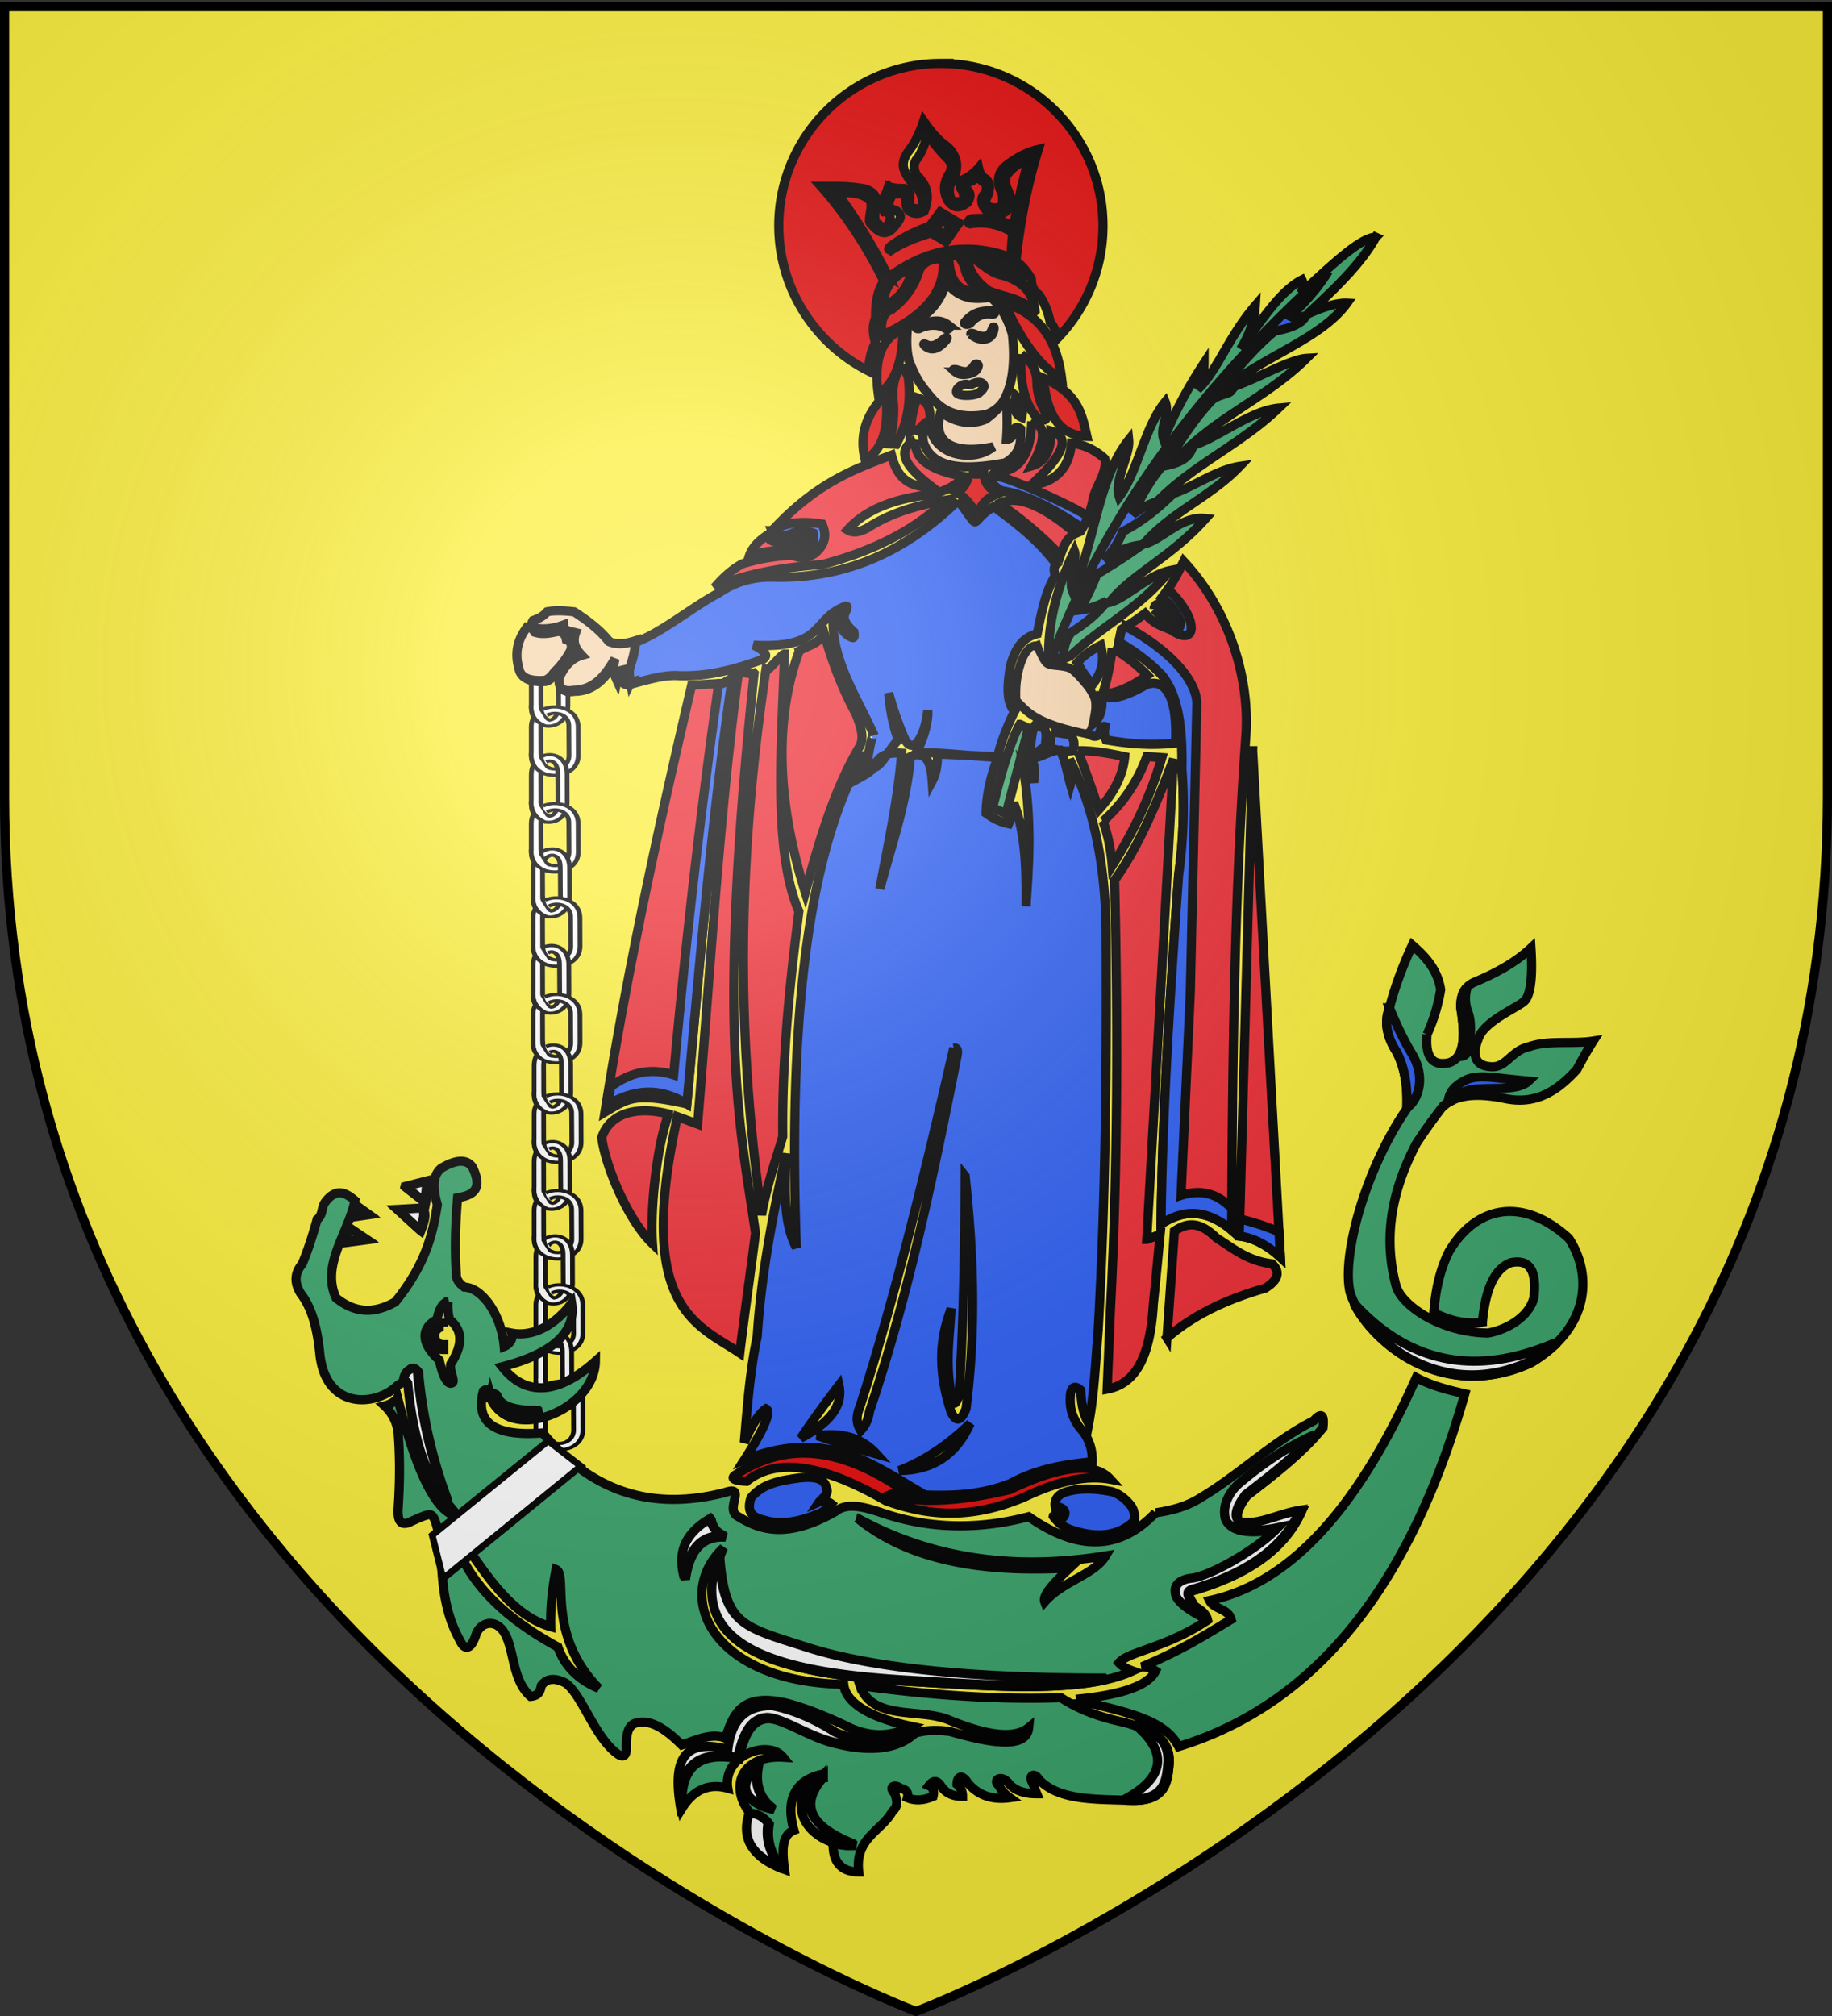 <svg xmlns="http://www.w3.org/2000/svg" xmlns:xlink="http://www.w3.org/1999/xlink" height="660" width="600" version="1.0" id="svg2"><rect width="100%" height="100%" fill="#333333" stroke="none"/><defs id="defs6"><g id="s"><g id="c"><path transform="rotate(18 3.157 -.5)" d="M0 0v1h.5L0 0z" id="t"/><use height="540" width="810" y="0" x="0" id="use2144" transform="scale(-1 1)" xlink:href="#t"/></g><g id="a"><use height="540" width="810" y="0" x="0" id="use2147" transform="rotate(72)" xlink:href="#c"/><use height="540" width="810" y="0" x="0" id="use2149" transform="rotate(144)" xlink:href="#c"/></g><use height="540" width="810" y="0" x="0" id="use2151" transform="scale(-1 1)" xlink:href="#a"/></g><g id="s-1"><g id="c-1"><path transform="rotate(18 3.157 -.5)" d="M0 0v1h.5L0 0z" id="t-8"/><use height="540" width="810" y="0" x="0" id="use2144-5" transform="scale(-1 1)" xlink:href="#t-8"/></g><g id="a-2"><use height="540" width="810" y="0" x="0" id="use2147-0" transform="rotate(72)" xlink:href="#c-1"/><use height="540" width="810" y="0" x="0" id="use2149-1" transform="rotate(144)" xlink:href="#c-1"/></g><use height="540" width="810" y="0" x="0" id="use2151-1" transform="scale(-1 1)" xlink:href="#a-2"/></g><g id="s-4"><g id="c-7"><path id="t-4" d="M0 0v1h.5L0 0z" transform="rotate(18 3.157 -.5)"/><use xlink:href="#t-4" transform="scale(-1 1)" id="use2144-1" x="0" y="0" width="810" height="540"/></g><g id="a-8"><use xlink:href="#c-7" transform="rotate(72)" id="use2147-08" x="0" y="0" width="810" height="540"/><use xlink:href="#c-7" transform="rotate(144)" id="use2149-8" x="0" y="0" width="810" height="540"/></g><use xlink:href="#a-8" transform="scale(-1 1)" id="use2151-17" x="0" y="0" width="810" height="540"/></g><g id="s-5"><g id="c-11"><path transform="rotate(18 3.157 -.5)" d="M0 0v1h.5L0 0z" id="t-6"/><use height="540" width="810" y="0" x="0" id="use2144-19" transform="scale(-1 1)" xlink:href="#t-6"/></g><g id="a-3"><use height="540" width="810" y="0" x="0" id="use2147-4" transform="rotate(72)" xlink:href="#c-11"/><use height="540" width="810" y="0" x="0" id="use2149-7" transform="rotate(144)" xlink:href="#c-11"/></g><use height="540" width="810" y="0" x="0" id="use2151-9" transform="scale(-1 1)" xlink:href="#a-3"/></g><radialGradient xlink:href="#linearGradient2893" id="radialGradient3163" gradientUnits="userSpaceOnUse" gradientTransform="matrix(1.353 0 0 1.349 -77.63 -85.747)" cx="221.445" cy="226.331" fx="221.445" fy="226.331" r="300"/><linearGradient id="linearGradient2893"><stop style="stop-color:white;stop-opacity:.314" offset="0" id="stop2895"/><stop id="stop2897" offset=".19" style="stop-color:white;stop-opacity:.251"/><stop style="stop-color:#6b6b6b;stop-opacity:.125" offset=".6" id="stop2901"/><stop style="stop-color:black;stop-opacity:.125" offset="1" id="stop2899"/></linearGradient><style type="text/css" id="style33">.Rand2,.Rand4,.Rand6{stroke:#202020;stroke-width:30}.Rand4,.Rand6{stroke-width:60}.Rand6{stroke-width:90}.Schwarz{fill:#000}.Blau{fill:#00f}.Gold{fill:#ffef00}.Silber{fill:#fff}</style></defs><g id="layer3" style="display:inline"><path id="path2855" style="fill:#fcef3c;fill-opacity:1;fill-rule:evenodd;stroke:none;stroke-width:1px;stroke-linecap:butt;stroke-linejoin:miter;stroke-opacity:1" d="M300 658.5s298.5-112.32 298.5-397.772V2.176H1.5v258.552C1.5 546.18 300 658.5 300 658.5z"/><g style="display:inline;fill:#fff" id="layer1-4" transform="translate(-401.844 -37.173)"><g style="fill:#fff" id="g1942"><g style="fill:#fff" id="g1908" transform="translate(6.456 3.228)"><g transform="translate(-501.577 -64.41)" id="g2233" style="fill:#fff;display:inline"><g transform="matrix(0 .85 -.519 0 1263.237 -386.672)" id="g4330"><g transform="matrix(.406 0 0 1 568.34 66.033)" id="g2314" style="fill:#fff"><g id="g2316" transform="translate(320.505 65.52)" style="fill:#fff"><path id="path2318" style="fill:#fff;fill-rule:evenodd;stroke:#000;stroke-width:3;stroke-linecap:butt;stroke-linejoin:round;stroke-miterlimit:4;stroke-opacity:1;stroke-dasharray:none;display:inline" d="m354.163 215.778-26.583.058c-25.401-.017-23.702 23.018 1.413 23.082l27.222.004c24.876-.122 23.073-23.161-2.052-23.144zm.528 5.838-28.284.12c-15.895-.014-14.285 11.147 2.07 11.198l28.102-.071c17.15-.342 14.545-11.107-1.888-11.247z"/><path id="path2320" style="fill:#fff;fill-rule:evenodd;stroke:#000;stroke-width:3;stroke-linecap:butt;stroke-linejoin:round;stroke-miterlimit:4;stroke-opacity:1;stroke-dasharray:none;display:inline" d="m401.742 209.256-26.91.058c-25.4-.017-25.332 29.54-.217 29.604l27.548.004c24.877-.122 24.704-29.683-.421-29.666zm.202 5.838-28.284.12c-15.895-.014-15.915 17.67.439 17.72l28.103-.071c17.15-.342 16.175-17.629-.258-17.769z"/><path id="path2322" style="fill:#fff;fill-rule:evenodd;stroke:#000;stroke-width:3;stroke-linecap:butt;stroke-linejoin:round;stroke-miterlimit:4;stroke-opacity:1;stroke-dasharray:none;display:inline" d="m446.469 216.267-26.91.058c-25.4-.017-24.354 22.529.761 22.593l27.548.004c9.153-.045 13.967-2.963 16.176-6.84 3.793-6.658-1.695-15.826-17.575-15.815zm-.125 5.838-27.958.12c-15.895-.014-14.936 10.658 1.417 10.709l27.778-.071c17.15-.342 15.196-10.618-1.237-10.758z"/><path id="path2324" style="fill:#fff;fill-rule:evenodd;stroke:#000;stroke-width:3;stroke-linecap:butt;stroke-linejoin:round;stroke-miterlimit:4;stroke-opacity:1;stroke-dasharray:none;display:inline" d="m493.377 209.256-26.909.058c-25.4-.017-25.332 29.54-.217 29.604l27.547.004c24.877-.122 24.704-29.683-.42-29.666zm.202 5.838-28.284.12c-15.895-.014-15.915 17.67.439 17.72l28.103-.071c17.15-.342 16.175-17.629-.258-17.769z"/><g style="fill:#fff;display:inline" id="g2326" transform="translate(-457.847 -65.498)"><path style="fill:#fff;stroke:#000;stroke-width:3;stroke-linecap:butt;stroke-linejoin:miter;stroke-miterlimit:4;stroke-opacity:1;stroke-dasharray:none" d="M811.957 298.387c9.963.098 13.343-3.45 14.372-6.001" id="path2328"/><path style="fill:#fff;stroke:#000;stroke-width:3;stroke-linecap:butt;stroke-linejoin:miter;stroke-miterlimit:4;stroke-opacity:1;stroke-dasharray:none" d="M811.853 304.421c13.176.463 18.064-5.936 19.649-8.828" id="path2330"/><path style="fill:#fff;stroke:#fbffff;stroke-width:3.15;stroke-linecap:butt;stroke-linejoin:miter;stroke-miterlimit:4;stroke-opacity:1;stroke-dasharray:none" d="M811.926 301.394c12.178.337 15.59-4.987 16.996-7.374" id="path2332"/></g><g style="fill:#fff;display:inline" id="g2334" transform="translate(-412.227 -65.496)"><path style="fill:#fff;stroke:#000;stroke-width:3;stroke-linecap:butt;stroke-linejoin:miter;stroke-miterlimit:4;stroke-opacity:1;stroke-dasharray:none" d="M811.957 298.387c9.963.098 13.343-3.45 14.372-6.001" id="path2336"/><path style="fill:#fff;stroke:#000;stroke-width:3;stroke-linecap:butt;stroke-linejoin:miter;stroke-miterlimit:4;stroke-opacity:1;stroke-dasharray:none" d="M811.853 304.421c13.176.463 18.064-5.936 19.649-8.828" id="path2338"/><path style="fill:#fff;stroke:#fff;stroke-width:3.05;stroke-linecap:butt;stroke-linejoin:miter;stroke-miterlimit:4;stroke-opacity:1;stroke-dasharray:none" d="M811.926 301.394c12.178.337 15.59-4.987 16.996-7.374" id="path2340"/></g><g style="fill:#fff;display:inline" id="g2342" transform="translate(-366.538 -65.496)"><path style="fill:#fff;stroke:#000;stroke-width:3;stroke-linecap:butt;stroke-linejoin:miter;stroke-miterlimit:4;stroke-opacity:1;stroke-dasharray:none" d="M811.468 299.039c9.963.098 13.343-3.45 14.372-6.001" id="path2344"/><path style="fill:#fff;stroke:#000;stroke-width:3;stroke-linecap:butt;stroke-linejoin:miter;stroke-miterlimit:4;stroke-opacity:1;stroke-dasharray:none" d="M811.853 304.421c13.176.463 18.39-6.425 19.975-9.317" id="path2346"/><path style="fill:#fff;stroke:#fff;stroke-width:3.05;stroke-linecap:butt;stroke-linejoin:miter;stroke-miterlimit:4;stroke-opacity:1;stroke-dasharray:none" d="M811.274 301.394c12.177.337 16.243-4.987 17.648-7.374" id="path2348"/></g></g><path d="m354.163 215.778-26.583.058c-25.401-.017-23.702 23.018 1.413 23.082l27.222.004c24.876-.122 23.073-23.161-2.052-23.144zm.528 5.838-28.284.12c-15.895-.014-14.285 11.147 2.07 11.198l28.102-.071c17.15-.342 14.545-11.107-1.888-11.247z" style="fill:#fff;fill-rule:evenodd;stroke:#000;stroke-width:3;stroke-linecap:butt;stroke-linejoin:round;stroke-miterlimit:4;stroke-opacity:1;stroke-dasharray:none;display:inline" id="path2350" transform="translate(501.577 64.41)"/><path d="m401.742 209.256-26.91.058c-25.4-.017-25.332 29.54-.217 29.604l27.548.004c24.877-.122 24.704-29.683-.421-29.666zm.202 5.838-28.284.12c-15.895-.014-15.915 17.67.439 17.72l28.103-.071c17.15-.342 16.175-17.629-.258-17.769z" style="fill:#fff;fill-rule:evenodd;stroke:#000;stroke-width:3;stroke-linecap:butt;stroke-linejoin:round;stroke-miterlimit:4;stroke-opacity:1;stroke-dasharray:none;display:inline" id="path2352" transform="translate(501.577 64.41)"/><path d="m446.469 216.267-26.91.058c-25.4-.017-24.354 22.529.761 22.593l27.548.004c9.153-.045 13.967-2.963 16.176-6.84 3.793-6.658-1.695-15.826-17.575-15.815zm-.125 5.838-27.958.12c-15.895-.014-14.936 10.658 1.417 10.709l27.778-.071c17.15-.342 15.196-10.618-1.237-10.758z" style="fill:#fff;fill-rule:evenodd;stroke:#000;stroke-width:3;stroke-linecap:butt;stroke-linejoin:round;stroke-miterlimit:4;stroke-opacity:1;stroke-dasharray:none;display:inline" id="path2354" transform="translate(501.577 64.41)"/><path d="m493.377 209.256-26.909.058c-25.4-.017-25.332 29.54-.217 29.604l27.547.004c24.877-.122 24.704-29.683-.42-29.666zm.202 5.838-28.284.12c-15.895-.014-15.915 17.67.439 17.72l28.103-.071c17.15-.342 16.175-17.629-.258-17.769z" style="fill:#fff;fill-rule:evenodd;stroke:#000;stroke-width:3;stroke-linecap:butt;stroke-linejoin:round;stroke-miterlimit:4;stroke-opacity:1;stroke-dasharray:none;display:inline" id="path2356" transform="translate(501.577 64.41)"/><g transform="translate(43.73 -1.087)" id="g2358" style="fill:#fff;display:inline"><path id="path2360" d="M811.957 298.387c9.963.098 13.343-3.45 14.372-6.001" style="fill:#fff;stroke:#000;stroke-width:3;stroke-linecap:butt;stroke-linejoin:miter;stroke-miterlimit:4;stroke-opacity:1;stroke-dasharray:none"/><path id="path2362" d="M811.853 304.421c13.176.463 18.064-5.936 19.649-8.828" style="fill:#fff;stroke:#000;stroke-width:3;stroke-linecap:butt;stroke-linejoin:miter;stroke-miterlimit:4;stroke-opacity:1;stroke-dasharray:none"/><path id="path2364" d="M811.926 301.394c12.178.337 15.59-4.987 16.996-7.374" style="fill:#fff;stroke:#fff;stroke-width:3.05;stroke-linecap:butt;stroke-linejoin:miter;stroke-miterlimit:4;stroke-opacity:1;stroke-dasharray:none"/></g><g transform="translate(89.35 -1.085)" id="g2366" style="fill:#fff;display:inline"><path id="path2368" d="M811.957 298.387c9.963.098 13.343-3.45 14.372-6.001" style="fill:#fff;stroke:#000;stroke-width:3;stroke-linecap:butt;stroke-linejoin:miter;stroke-miterlimit:4;stroke-opacity:1;stroke-dasharray:none"/><path id="path2370" d="M811.853 304.421c13.176.463 18.064-5.936 19.649-8.828" style="fill:#fff;stroke:#000;stroke-width:3;stroke-linecap:butt;stroke-linejoin:miter;stroke-miterlimit:4;stroke-opacity:1;stroke-dasharray:none"/><path id="path2372" d="M811.926 301.394c12.178.337 15.59-4.987 16.996-7.374" style="fill:#fff;stroke:#fff;stroke-width:3.05;stroke-linecap:butt;stroke-linejoin:miter;stroke-miterlimit:4;stroke-opacity:1;stroke-dasharray:none"/></g><g transform="translate(135.038 -1.085)" id="g2374" style="fill:#fff;display:inline"><path id="path2376" d="M811.468 299.039c9.963.098 13.343-3.45 14.372-6.001" style="fill:#fff;stroke:#000;stroke-width:3;stroke-linecap:butt;stroke-linejoin:miter;stroke-miterlimit:4;stroke-opacity:1;stroke-dasharray:none"/><path id="path2378" d="M811.853 304.421c13.176.463 18.39-6.425 19.975-9.317" style="fill:#fff;stroke:#000;stroke-width:3;stroke-linecap:butt;stroke-linejoin:miter;stroke-miterlimit:4;stroke-opacity:1;stroke-dasharray:none"/><path id="path2380" d="M811.274 301.394c12.177.337 16.243-4.987 17.648-7.374" style="fill:#fff;stroke:#fff;stroke-width:3.05;stroke-linecap:butt;stroke-linejoin:miter;stroke-miterlimit:4;stroke-opacity:1;stroke-dasharray:none"/></g><path style="fill:none;stroke:#000;stroke-width:3;stroke-linecap:butt;stroke-linejoin:miter;stroke-miterlimit:4;stroke-opacity:1;stroke-dasharray:none" d="M811.957 298.387c9.963.098 13.343-3.45 14.372-6.001" id="path2382"/><path style="fill:#fff;stroke:#000;stroke-width:3;stroke-linecap:butt;stroke-linejoin:miter;stroke-miterlimit:4;stroke-opacity:1;stroke-dasharray:none" d="M811.527 304.421c13.176.463 18.064-5.936 19.649-8.828" id="path2384"/><path style="fill:#fff;stroke:#fff;stroke-width:3.05;stroke-linecap:butt;stroke-linejoin:miter;stroke-miterlimit:4;stroke-opacity:1;stroke-dasharray:none" d="M811.926 301.394c12.178.337 15.59-4.987 16.996-7.374" id="path2386"/></g><g id="g2276" style="fill:#fff" transform="matrix(.406 0 0 1 717.388 64.24)"><g transform="translate(320.505 65.52)" id="g2199" style="fill:#fff"><path d="m354.163 215.778-26.583.058c-25.401-.017-23.702 23.018 1.413 23.082l27.222.004c24.876-.122 23.073-23.161-2.052-23.144zm.528 5.838-28.284.12c-15.895-.014-14.285 11.147 2.07 11.198l28.102-.071c17.15-.342 14.545-11.107-1.888-11.247z" style="fill:#fff;fill-rule:evenodd;stroke:#000;stroke-width:3;stroke-linecap:butt;stroke-linejoin:round;stroke-miterlimit:4;stroke-opacity:1;stroke-dasharray:none;display:inline" id="path2201"/><path d="m401.742 209.256-26.91.058c-25.4-.017-25.332 29.54-.217 29.604l27.548.004c24.877-.122 24.704-29.683-.421-29.666zm.202 5.838-28.284.12c-15.895-.014-15.915 17.67.439 17.72l28.103-.071c17.15-.342 16.175-17.629-.258-17.769z" style="fill:#fff;fill-rule:evenodd;stroke:#000;stroke-width:3;stroke-linecap:butt;stroke-linejoin:round;stroke-miterlimit:4;stroke-opacity:1;stroke-dasharray:none;display:inline" id="path2203"/><path d="m446.469 216.267-26.91.058c-25.4-.017-24.354 22.529.761 22.593l27.548.004c9.153-.045 13.967-2.963 16.176-6.84 3.793-6.658-1.695-15.826-17.575-15.815zm-.125 5.838-27.958.12c-15.895-.014-14.936 10.658 1.417 10.709l27.778-.071c17.15-.342 15.196-10.618-1.237-10.758z" style="fill:#fff;fill-rule:evenodd;stroke:#000;stroke-width:3;stroke-linecap:butt;stroke-linejoin:round;stroke-miterlimit:4;stroke-opacity:1;stroke-dasharray:none;display:inline" id="path2205"/><path d="m493.377 209.256-26.909.058c-25.4-.017-25.332 29.54-.217 29.604l27.547.004c24.877-.122 24.704-29.683-.42-29.666zm.202 5.838-28.284.12c-15.895-.014-15.915 17.67.439 17.72l28.103-.071c17.15-.342 16.175-17.629-.258-17.769z" style="fill:#fff;fill-rule:evenodd;stroke:#000;stroke-width:3;stroke-linecap:butt;stroke-linejoin:round;stroke-miterlimit:4;stroke-opacity:1;stroke-dasharray:none;display:inline" id="path2207"/><g transform="translate(-457.847 -65.498)" id="g2209" style="fill:#fff;display:inline"><path id="path2211" d="M811.957 298.387c9.963.098 13.343-3.45 14.372-6.001" style="fill:#fff;stroke:#000;stroke-width:3;stroke-linecap:butt;stroke-linejoin:miter;stroke-miterlimit:4;stroke-opacity:1;stroke-dasharray:none"/><path id="path2213" d="M811.853 304.421c13.176.463 18.064-5.936 19.649-8.828" style="fill:#fff;stroke:#000;stroke-width:3;stroke-linecap:butt;stroke-linejoin:miter;stroke-miterlimit:4;stroke-opacity:1;stroke-dasharray:none"/><path id="path2215" d="M811.926 301.394c12.178.337 15.59-4.987 16.996-7.374" style="fill:#fff;stroke:#fff;stroke-width:3.05;stroke-linecap:butt;stroke-linejoin:miter;stroke-miterlimit:4;stroke-opacity:1;stroke-dasharray:none"/></g><g transform="translate(-412.227 -65.496)" id="g2217" style="fill:#fff;display:inline"><path id="path2219" d="M811.957 298.387c9.963.098 13.343-3.45 14.372-6.001" style="fill:#fff;stroke:#000;stroke-width:3;stroke-linecap:butt;stroke-linejoin:miter;stroke-miterlimit:4;stroke-opacity:1;stroke-dasharray:none"/><path id="path2221" d="M811.853 304.421c13.176.463 18.064-5.936 19.649-8.828" style="fill:#fff;stroke:#000;stroke-width:3;stroke-linecap:butt;stroke-linejoin:miter;stroke-miterlimit:4;stroke-opacity:1;stroke-dasharray:none"/><path id="path2223" d="M811.926 301.394c12.178.337 15.59-4.987 16.996-7.374" style="fill:#fff;stroke:#fff;stroke-width:3.05;stroke-linecap:butt;stroke-linejoin:miter;stroke-miterlimit:4;stroke-opacity:1;stroke-dasharray:none"/></g><g transform="translate(-366.538 -65.496)" id="g2225" style="fill:#fff;display:inline"><path id="path2227" d="M811.468 299.039c9.963.098 13.343-3.45 14.372-6.001" style="fill:#fff;stroke:#000;stroke-width:3;stroke-linecap:butt;stroke-linejoin:miter;stroke-miterlimit:4;stroke-opacity:1;stroke-dasharray:none"/><path id="path2229" d="M811.853 304.421c13.176.463 18.39-6.425 19.975-9.317" style="fill:#fff;stroke:#000;stroke-width:3;stroke-linecap:butt;stroke-linejoin:miter;stroke-miterlimit:4;stroke-opacity:1;stroke-dasharray:none"/><path id="path2231" d="M811.274 301.394c12.177.337 16.243-4.987 17.648-7.374" style="fill:#fff;stroke:#fff;stroke-width:3.05;stroke-linecap:butt;stroke-linejoin:miter;stroke-miterlimit:4;stroke-opacity:1;stroke-dasharray:none"/></g><g style="fill:#fff;display:inline" id="g2388" transform="translate(-506.271 -64.846)"><path style="fill:#fff;stroke:#000;stroke-width:3;stroke-linecap:butt;stroke-linejoin:miter;stroke-miterlimit:4;stroke-opacity:1;stroke-dasharray:none" d="M811.957 298.387c9.963.098 13.343-3.45 14.372-6.001" id="path2390"/><path style="fill:#fff;stroke:#000;stroke-width:3;stroke-linecap:butt;stroke-linejoin:miter;stroke-miterlimit:4;stroke-opacity:1;stroke-dasharray:none" d="M811.853 304.421c13.176.463 18.064-5.936 19.649-8.828" id="path2392"/><path style="fill:#fff;stroke:#fff;stroke-width:3.05;stroke-linecap:butt;stroke-linejoin:miter;stroke-miterlimit:4;stroke-opacity:1;stroke-dasharray:none" d="M811.926 301.394c12.178.337 15.59-4.987 16.996-7.374" id="path2394"/></g></g><path transform="translate(501.577 64.41)" id="path12870" style="fill:#fff;fill-rule:evenodd;stroke:#000;stroke-width:3;stroke-linecap:butt;stroke-linejoin:round;stroke-miterlimit:4;stroke-opacity:1;stroke-dasharray:none;display:inline" d="m354.163 215.778-26.583.058c-25.401-.017-23.702 23.018 1.413 23.082l27.222.004c24.876-.122 23.073-23.161-2.052-23.144zm.528 5.838-28.284.12c-15.895-.014-14.285 11.147 2.07 11.198l28.102-.071c17.15-.342 14.545-11.107-1.888-11.247z"/><path transform="translate(501.577 64.41)" id="path12846" style="fill:#fff;fill-rule:evenodd;stroke:#000;stroke-width:3;stroke-linecap:butt;stroke-linejoin:round;stroke-miterlimit:4;stroke-opacity:1;stroke-dasharray:none;display:inline" d="m401.742 209.256-26.91.058c-25.4-.017-25.332 29.54-.217 29.604l27.548.004c24.877-.122 24.704-29.683-.421-29.666zm.202 5.838-28.284.12c-15.895-.014-15.915 17.67.439 17.72l28.103-.071c17.15-.342 16.175-17.629-.258-17.769z"/><path transform="translate(501.577 64.41)" id="path11070" style="fill:#fff;fill-rule:evenodd;stroke:#000;stroke-width:3;stroke-linecap:butt;stroke-linejoin:round;stroke-miterlimit:4;stroke-opacity:1;stroke-dasharray:none;display:inline" d="m446.469 216.267-26.91.058c-25.4-.017-24.354 22.529.761 22.593l27.548.004c9.153-.045 13.967-2.963 16.176-6.84 3.793-6.658-1.695-15.826-17.575-15.815zm-.125 5.838-27.958.12c-15.895-.014-14.936 10.658 1.417 10.709l27.778-.071c17.15-.342 15.196-10.618-1.237-10.758z"/><path transform="translate(501.577 64.41)" id="path6578" style="fill:#fff;fill-rule:evenodd;stroke:#000;stroke-width:3;stroke-linecap:butt;stroke-linejoin:round;stroke-miterlimit:4;stroke-opacity:1;stroke-dasharray:none;display:inline" d="m493.377 209.256-26.909.058c-25.4-.017-25.332 29.54-.217 29.604l27.547.004c24.877-.122 24.704-29.683-.42-29.666zm.202 5.838-28.284.12c-15.895-.014-15.915 17.67.439 17.72l28.103-.071c17.15-.342 16.175-17.629-.258-17.769z"/><g style="fill:#fff;display:inline" id="g3888" transform="translate(43.73 -1.087)"><path style="fill:#fff;stroke:#000;stroke-width:3;stroke-linecap:butt;stroke-linejoin:miter;stroke-miterlimit:4;stroke-opacity:1;stroke-dasharray:none" d="M811.957 298.387c9.963.098 13.343-3.45 14.372-6.001" id="path3879"/><path style="fill:#fff;stroke:#000;stroke-width:3;stroke-linecap:butt;stroke-linejoin:miter;stroke-miterlimit:4;stroke-opacity:1;stroke-dasharray:none" d="M811.853 304.421c13.176.463 18.064-5.936 19.649-8.828" id="path3881"/><path style="fill:#fff;stroke:#fff;stroke-width:3.05;stroke-linecap:butt;stroke-linejoin:miter;stroke-miterlimit:4;stroke-opacity:1;stroke-dasharray:none" d="M811.926 301.394c12.178.337 15.59-4.987 16.996-7.374" id="path3883"/></g><g style="fill:#fff;display:inline" id="g3901" transform="translate(89.35 -1.085)"><path style="fill:#fff;stroke:#000;stroke-width:3;stroke-linecap:butt;stroke-linejoin:miter;stroke-miterlimit:4;stroke-opacity:1;stroke-dasharray:none" d="M811.957 298.387c9.963.098 13.343-3.45 14.372-6.001" id="path3903"/><path style="fill:#fff;stroke:#000;stroke-width:3;stroke-linecap:butt;stroke-linejoin:miter;stroke-miterlimit:4;stroke-opacity:1;stroke-dasharray:none" d="M811.853 304.421c13.176.463 18.064-5.936 19.649-8.828" id="path3905"/><path style="fill:#fff;stroke:#fff;stroke-width:3.05;stroke-linecap:butt;stroke-linejoin:miter;stroke-miterlimit:4;stroke-opacity:1;stroke-dasharray:none" d="M811.926 301.394c12.178.337 15.59-4.987 16.996-7.374" id="path3907"/></g><g style="fill:#fff;display:inline" id="g3909" transform="translate(135.038 -1.085)"><path style="fill:#fff;stroke:#000;stroke-width:3;stroke-linecap:butt;stroke-linejoin:miter;stroke-miterlimit:4;stroke-opacity:1;stroke-dasharray:none" d="M811.468 299.039c9.963.098 13.343-3.45 14.372-6.001" id="path3911"/><path style="fill:#fff;stroke:#000;stroke-width:3;stroke-linecap:butt;stroke-linejoin:miter;stroke-miterlimit:4;stroke-opacity:1;stroke-dasharray:none" d="M811.853 304.421c13.176.463 18.39-6.425 19.975-9.317" id="path3913"/><path style="fill:#fff;stroke:#fff;stroke-width:3.05;stroke-linecap:butt;stroke-linejoin:miter;stroke-miterlimit:4;stroke-opacity:1;stroke-dasharray:none" d="M811.274 301.394c12.177.337 16.243-4.987 17.648-7.374" id="path3915"/></g><path id="path2235" d="M811.957 298.387c9.963.098 13.343-3.45 14.372-6.001" style="fill:#fff;stroke:#000;stroke-width:3;stroke-linecap:butt;stroke-linejoin:miter;stroke-miterlimit:4;stroke-opacity:1;stroke-dasharray:none"/><path id="path2237" d="M811.527 304.421c13.176.463 18.064-5.936 19.649-8.828" style="fill:#fff;stroke:#000;stroke-width:3;stroke-linecap:butt;stroke-linejoin:miter;stroke-miterlimit:4;stroke-opacity:1;stroke-dasharray:none"/><path id="path2239" d="M811.926 301.394c12.178.337 15.59-4.987 16.996-7.374" style="fill:#fff;stroke:#fff;stroke-width:3.05;stroke-linecap:butt;stroke-linejoin:miter;stroke-miterlimit:4;stroke-opacity:1;stroke-dasharray:none"/></g></g></g></g></g></g></g><g id="layer4"><g style="display:inline" transform="translate(44.943 -32.438)" id="g12"><path id="path16" d="M292.968 170.351c-.429 13.391-5.757 16.559-12.383 16.918-1.511 1.942-.644 3.887 2.52 5.828 8.781 1.293 17.637 6.262 26.422 12.239a30.98 30.98 0 0 0 3.453-9.141c.574-4.102 4.965-9.285 3.887-13.605-2.879-2.59-6.336-4.536-10.871-5.04-.934 9.286-6.192 12.813-13.391 13.821 11.016-10.078 13.246-16.055 6.621-17.856.141 6.84-2.23 10.293-6.262 11.446 5.254-9.504 4.102-13.391 0-14.614zm-38.015 6.047c-.789 6.117 4.535 10.078 16.054 12.024-3.597 3.671-8.207 5.757-13.894 6.261-12.094 1.797-19.652 5.828-24.477 11.231 1.367.789 2.949 1.222 6.407-.574 7.988-5.184 16.847-7.559 25.773-9.141-9.285 8.926-22.176 16.199-40.316 21.023-12.887 1.008-25.125 2.879-35.422 7.559 3.093-3.598 6.117-6.191 9.14-7.773 6.84-2.086 13.317-2.879 19.653-2.879 2.949-1.653 4.175-4.032 3.527-7.2-2.23-.789-4.461-.789-6.621 0-3.598 1.512-5.828 1.293-6.84-.789 14.469-15.621 26.781-20.086 39.094-24.695 1.512 5.688 4.031 10.582 13.39 10.512-8.636-6.551-12.382-12.094-5.468-15.551zm-48.387 31.106c-.07 2.445 3.023 2.804 7.629 2.156 2.805-2.156 4.39-2.231 4.605-.215-.644 1.871-3.308 2.949-8.132 3.309-3.168-.141-6.622.504-10.293 1.941.789-2.66 2.878-5.039 6.191-7.199zm75.746-10.297c7.125 5.039 13.895 10.511 20.016 17.062 1.078-3.168 2.375-6.047 5.039-7.199-12.453-10.582-19.871-12.238-25.055-9.863zm80.781 76.031c1.293-18.934-5.468-40.965-20.375-57.023-1.941 3.957-4.031 7.918-7.125 11.878 2.59 1.942 4.606 4.536 6.047 7.704.215 3.093-1.367 3.812-4.679 2.156-2.879-.934-5.184-2.52-6.911-4.68-3.168 2.375-5.757 4.102-7.703 5.254-.285 1.367-.574 2.734-.863 4.102 5.184 2.949 9.789 6.406 13.82 10.511 5.614 6.407 7.125 17.637 6.84 31.102a163.88 163.88 0 0 1-1.078 34.629c-2.805 39.023-5.324 77.758-5.758 114.336 7.703-5.254 15.406-4.606 23.11 1.941.285-54 .789-108 4.679-161.926zm2.235 4.969c-1.512 52.918-2.95 105.91-4.391 158.902 4.461.504 9 2.805 13.461 6.91-3.023-55.293-6.047-110.59-9.07-165.812zm-57.313 0c2.301 5.828 4.606 12.238 6.91 19.293 5.184-5.758 7.989-11.59 8.493-17.352-5.11-1.078-10.293-2.015-15.407-1.941zm8.281 23.109c1.582 4.317 2.59 9.07 3.024 14.543 6.406-10.223 12.168-21.598 16.269-35.422-1.652-.14-3.308-.215-4.964-.285-3.024 8.207-7.774 15.336-14.325 21.168zm2.446 159.77c2.445-46.871 2.445-93.672 1.367-140.543 7.125-9.719 13.391-23.973 19.293-39.598-2.949 53.422-5.828 105.117-8.781 157.246a114.41 114.41 0 0 0 4.39-1.652c-.718 7.629-1.437 15.261-2.23 22.894-1.078 19.223-6.981 26.278-15.117 27.789l1.078-26.132zm18.504 9.359c.789-11.66 1.652-23.324 2.445-34.988 3.672-2.375 7.703-3.742 13.75 2.23 5.469 3.453 10.223 7.559 18.215 8.492 2.805 2.661 2.086 5.325-2.231 7.989-11.734 3.382-22.82 8.207-32.183 16.269zM202.031 252.863c-12.564 119.954-4.339 149.284.454 183.26-1.15 9.43-4.052 29.857-5.13 39.291-13.965-9.43-34.27-14.469-20.445-77.399 2.23.789 4.461 1.653 6.621 2.446 4.031-48.743 6.946-99.002 13.352-147.748 1.008-.43 4.14.584 5.148.15zm-27.988 144.285c-3.887 10.438-6.076 30.86-5.286 42.454-8.208-7.918-15.468-25.606-16.621-34.751 2.59-7.847 11.106-10.437 21.907-7.703zM205.847 252c-10.941 74.086-8.062 128.879-1.367 178.199 1.652-9.285 4.134-16.38 6.943-25.665-.285-24.477 2.044-48.089 5.287-73.72-8.782-20.087-5.505-56.839-4.716-84.272-.934 0-5.209 5.462-6.143 5.462zm11.016-6.555c-6.551 17.637-9.215 43.79 1.941 79.142 3.813-14.254 9.071-33.134 17.637-47.462 1.871-2.949.574-6.91-1.078-11.016-4.82-8.926-8.063-17.855-10.512-26.781-1.175 3.949-4.915 4.262-7.988 6.113zm-22.031 9.074c-1.008.574-2.016 1.078-3.024 1.653-3.383.14-6.765.359-10.223.574-10.726 45.789-21.21 94.01-28.413 139.802 7.8-4.659 9.88-6.475 26.828-2.712 4.246-46.438 8.062-92.879 14.828-139.317zm124.488-9.867a83.638 83.638 0 0 1-3.094 14.973c4.176-.071 9-2.157 14.613-6.117-3.597-3.672-7.484-6.622-11.519-8.856zM333 231.91c3.597 3.672 5.757 5.398 6.476 5.183.359-1.148-1.652-3.742-4.68-6.839-1.078-.141-1.652.359-1.796 1.652" style="fill:#ec2a32;fill-rule:evenodd;stroke:#000;stroke-width:3;stroke-miterlimit:4;stroke-opacity:1;stroke-dasharray:none"/><path id="path18" d="M253.945 120.023c-6.84 2.66-9.645 7.125-9.719 12.813 6.047-2.735 8.637-7.344 9.719-12.813zm9.933-2.808c1.079 10.511-5.972 18.718-20.085 25.054-.215-3.812 0-7.269 3.168-8.422 5.253-3.957 7.847-8.492 9.285-13.246 1.652-2.804 4.461-3.597 7.629-3.383zm12.383 10.656c-6.336.644-10.148-2.375-10.437-10.797 1.726-1.871 3.453-1.652 5.183 2.949.575 3.309 2.735 5.688 5.254 7.848zm17.785 6.406c-.503-5.184-3.168-9.504-10.511-11.66-5.11-.934-8.207-5.543-11.879-6.551.574 3.672 1.652 7.414 7.125 11.52 5.183 2.3 9.215 1.797 15.262 6.695zm-4.679-10.656c-2.156-5.039-6.336-7.774-13.391-7.125 3.598 3.238 9.359 4.461 13.391 7.125zm-5.399 7.992c5.688 12.672 11.95 21.238 18.789 24.766-1.796-14.903-9.07-21.672-18.789-24.766zm12.817 24.625c11.66 5.039 12.672 12.168 14.254 19.078-7.414-.215-12.957-4.82-14.254-19.078zm-7.274-7.848c-.504 8.782.934 15.91 4.965 20.52 1.652 1.148 3.094 1.871 3.598-.43-1.871-3.023-3.453-6.406-3.453-11.804-.645-5.184-2.95-6.622-5.11-8.278zm-1.726 13.68c1.797 1.512 2.734 3.598 1.871 6.98-2.735-1.078-2.52-3.886-1.871-6.98zm-28.153 7.992c-1.437.574-2.734 1.727-3.812 3.453-.863-.504-1.727-.429-2.59.285.141-3.742.863-7.414 2.156-11.156 2.446.789 4.535 2.086 4.246 7.414zm-9-17.929c.645 1.222 1.293 2.445 1.871 3.671.934 7.344.071 14.758-3.957 22.102-.789-.07-1.511-.07-2.3-.141 1.293-5.183 1.871-10.007 1.293-14.398-.286-5.039.718-8.856 3.093-11.231zm-12.242 30.746c-2.23-8.856 1.078-15.621 6.84-21.528.863 10.223-.504 18.215-6.84 21.528zm4.321-21.383c-1.653-11.949 1.367-18.719 8.062-21.238 0 10.726-2.734 17.781-8.062 21.238zm3.382-38.305c13.176-9.789 26.567-11.445 40.102-6.406.07-2.805.215-5.543.574-8.277-3.957-2.301-8.277-3.598-13.391-2.879-1.582.574-1.511-1.582.141-1.582 4.965-.43 9.43.285 13.535 2.445 1.149-7.055 2.805-14.184 4.75-21.238-2.804.214-5.039 1.94-6.98 4.461-.863 1.941-.285 3.527.429 5.109 2.157 4.391 0 7.848-3.453 7.559-2.23.359-3.886-.575-4.965-2.879-.644-2.016.071-3.094 1.008-3.957.504-1.942.285-3.094-.718-3.454-.934-.718-1.438-1.437-1.582-2.156-1.008 1.149-2.157 1.942-3.598 2.301-.645.863-.645 1.727.14 2.59.934.933.864 2.23-.14 3.957-3.309 2.445-4.965 1.223-6.406-.574-1.942-3.528-1.223-6.477.574-9.215.574-1.512.863-2.949-.574-4.461-2.661-2.66-4.821-5.399-6.766-8.133-.645 2.805-1.652 5.324-3.094 7.703-1.511 1.438-1.582 3.528-.429 5.688 4.246 3.957 4.031 7.847 2.519 11.734-1.871 1.149-3.598 1.008-5.109-.141-1.438-1.652-.645-3.812-1.293-4.82-1.078-1.652-3.168.215-4.102-1.148-.14 1.726-1.367 3.093-1.078 4.101.285 1.008.789 1.293 2.375 1.871 1.652 1.078 1.797 2.375.43 3.813-3.528 5.543-6.262 3.383-9 .14-.719-1.293 1.148-5.543 0-7.269-2.231-2.445-6.262-2.734-10.871-2.52 6.047 7.989 11.734 17.278 16.988 27.645zm.868-8.855c3.957-2.59 8.421-4.246 13.101-5.688 1.512 1.149 3.238 1.871 4.75 2.949 1.582-2.086 2.734-4.031 4.316-6.117a426.302 426.302 0 0 1-6.117-3.672 188.647 188.647 0 0 1-3.527 4.68c-4.176 1.512-8.352 3.383-12.527 6.406-1.149.864-1.149 1.367 0 1.438zm16.343-10.008c-.719.863-1.222 2.015-1.941 2.879 1.148.933 1.871 1.367 3.094 2.301.644-1.293 1.582-2.157 2.23-3.454-1.078-.504-2.301-1.148-3.383-1.726zm-.144-51.121c29.301 0 53.133 23.828 53.133 53.133 0 14.324-5.688 27.285-14.903 36.863-.429-1.871-.933-3.742-2.375-5.254-.719-3.527-1.941-6.477-3.672-9-2.086-1.512-2.445-3.309-2.519-5.184-1.367-2.445-3.024-4.39-5.039-5.828 1.367-12.672 3.672-24.91 7.343-36.574-4.316 1.008-7.917 3.168-11.23 5.828-1.727 1.871-2.445 4.176-1.223 7.414.864 1.293.789 2.949.645 4.606-.863 2.375-6.262 1.148-5.399-1.008.141-1.149 1.079-2.016 1.079-3.453.503-1.653-.141-2.66-.934-3.672-1.438-.645-2.156-2.016-2.52-3.672-1.293 1.512-2.734 2.59-4.316 3.453-1.148.504-2.086 1.223-1.512 3.309.645.718.934 1.511.934 2.519-.07 1.797-1.367 2.231-4.102 1.367-.504-1.941-.933-3.812-.14-5.398 1.437-2.086 2.086-4.246 1.941-6.621-.359-2.59-1.652-4.606-3.887-6.192-2.66-2.015-4.894-4.82-6.91-7.773-1.437 4.461-3.238 7.773-5.254 10.293-1.078 1.727-1.941 3.598-1.007 5.973.789 1.941 2.085 3.672 3.886 5.254 1.078 1.222 1.797 2.878 2.156 5.039.071 2.3-1.582 2.3-3.527 1.941-.719-1.078-1.652-2.23-.789-3.023.141-1.942-.215-2.661-1.726-3.383-1.872 0-3.672-.071-5.254-.72-.43 1.513-1.008 2.88-1.727 4.032-.934 1.438-.359 2.879.359 4.317 2.157.07 2.157 2.015 1.653 3.453-1.149 2.015-2.59 1.871-3.453.644-1.797-.429-1.293-3.238-1.078-5.687 1.007-3.598-.864-4.895-3.094-5.828-5.11-1.078-10.008-.934-14.758-.934 7.988 9 14.828 19.367 20.59 31.031-2.375 3.598-2.735 7.774-2.735 12.094-1.222 2.879-.718 5.543 0 8.133-1.367 2.375-2.156 5.469-2.23 9.215-17.422-8.781-29.445-26.781-29.445-47.59 0-29.301 23.902-53.133 53.062-53.133zm9.07 134.062c0 2.805-1.652 5.184-3.742 6.407 2.879 1.796 5.324 4.535 6.621 8.351.644-4.461 3.453-6.766 7.199-8.133-3.238-1.148-4.894-3.383-5.039-6.621-1.367.43-3.168.645-5.039 0zm-75.887 327.746c14.543-9.359 31.895-10.652 55.512 5.973-2.016-.215-3.957.141-5.973 1.078 12.383 2.949 25.848 1.367 39.887-1.941 15.766-7.485 27.43-9.504 32.973-3.383-8.711-1.582-18.215 1.078-28.078 5.758-18.504 7.847-32.543 5.902-45.43 1.293-20.879-12.094-36.141-14.184-45.645-6.407-4.461-.214-5.543-1.007-3.238-2.375z" style="fill:#e20909;fill-rule:evenodd;stroke:#000;stroke-width:3;stroke-miterlimit:4;stroke-opacity:1;stroke-dasharray:none"/><path id="path20" d="M405.648 110.086c-5.109 0-15.117 9.789-24.477 18.285.79-1.797.864-3.238.286-4.317-7.27 3.743-13.606 13.821-20.086 22.68 2.949-4.75 4.535-9.504 4.82-14.254-8.856 10.293-12.527 21.528-18.863 27.43 1.367-3.168 2.086-6.047 2.086-8.637-5.039 7.703-9.575 15.91-13.246 24.981-1.368-3.813 2.085-8.207.503-12.239-6.765 8.278-9 22.965-15.046 31.032-1.727-5.399 3.597-13.68 3.093-18.575-10.148 12.743-11.23 34.125-18.359 49.606-1.582-3.672 1.652-10.367.574-13.246-3.812 7.988-8.926 20.519-8.422 36.14 2.016.071 4.391-.504 7.125-1.796 10.871-10.293 22.75-15.551 32.543-27.934-7.125 1.437-14.468 9.215-19.797 10.437 7.2-9.214 20.231-14.757 31.536-27.503-8.063-1.008-14.325 7.124-20.375 8.421 9-10.511 22.031-15.476 31.535-25.484-8.711 1.293-17.207 8.422-25.414 9.934 11.66-11.157 26.207-17.567 38.156-29.016-9.645.863-21.383 10.871-29.016 12.453 11.735-10.797 26.492-17.133 38.157-28.726-6.047.359-18.141 7.918-26.711 10.148 11.085-10.223 31.39-16.27 39.957-28.223-2.95-.14-7.27 1.008-12.957 3.598 9.214-8.422 17.855-16.848 22.39-25.199l.008.004zm-116.57 159.48c-3.383 6.117-6.192 16.414-8.926 27.285l4.391 2.016 7.343-28.008-2.804-1.293h-.004zm44.425 258.121c-10.582 11.086-23.757 13.75-41.542 1.293-16.415 4.246-32.399 4.102-48.168-1.293-5.903-2.015-11.52-3.383-15.047-.429-16.055 9.14-24.911 6.117-32.543 1.292-3.309-2.66 3.308-9.933-3.742-7.484-26.133 6.695-45-2.016-59.688-19.512-14.758 1.149-22.316-2.66-19.438-13.679 1.293-.934 2.016-.645 2.157.863 4.535 17.062 34.343 5.973 34.558-10.652-11.66 10.437-22.535 12.023-30.527 1.797 14.613-3.743 24.477-10.368 22.75-20.805-5.324 7.055-12.527 11.156-19.652 9.789.574 1.871-.645 3.672-2.446 4.391-.863-10.079-7.054-19.223-13.031-19.438-1.797-1.223-2.734-2.66-2.66-4.461-.504-7.918-.285-16.199.43-24.766 4.82-.863 8.566-2.589 4.82-10.148-1.871-2.59-5.254-2.445-10.149.43-2.3 1.871-3.238 5.254-1.292 11.949-1.512 9.504-3.672 19.293-13.75 31.82-6.192 3.528-12.598 4.246-19.438-1.293-4.964-10.871 4.102-21.238 6.191-31.894-3.023-2.59-6.116-4.246-9.718.504-1.367 1.871-.644 4.175-2.66 5.687-1.367 4.895-2.879 9.789-4.895 14.613-2.52 2.95-2.66 6.192-.43 9.719 3.887 5.039 5.4 12.024 6.192 19.512 1.797 18.574 18.285 17.492 25.414 10.582 1.797-1.367 3.238-1.512 3.812-.43 2.375 25.125 9.071 35.278 16.344 43.344-6.19-.789-12.742-10.148-20.086-38.949-.574 1.078-2.445 2.23-4.246 2.66 2.375 2.23 3.887 5.039 4.391 8.422.644 7.918.644 16.484 0 25.629-.14 5.039 2.015 4.894 4.246 3.812 6.261-2.879 6.695-2.804 7.703-.719 3.957 9.864-.07 24.766 8.422 39.813 1.511 3.238 3.597 2.734 5.109-1.941 1.438-4.317 6.262-5.325 9.07-1.149 3.598 5.254 2.661 15.981 8.856 21.238 2.66-.214 3.168-1.652 3.527-3.527 1.942-2.66 4.75-2.445 7.918-.863 5.543 3.957 9.504 17.926 17.278 23.398 1.796 1.078 2.66.36 2.66-2.156-.071-3.598.215-6.84 2.66-7.988 4.82-1.727 10.008 1.582 15.476 7.054 5.039-1.796 9.864-4.031 14.325-2.23 2.66-8.711 5.902-14.828 20.156-11.445 6.191 1.652 12.383 4.175 18.574 7.054 8.277 4.461 15.695 3.957 22.102.504-13.895-2.949-21.528-7.847-22.102-13.75-43.773-.789-55.871-29.301-39.383-44.711-14.902 33.91 20.231 41.469 62.207 43.848 25.989 1.512 55.797 3.887 71.782-3.527-2.59-.934-3.672-1.797-4.461-2.661 2.949-3.671 15.406-4.82 29.015-13.964-1.008-3.743-4.535-3.383-5.109-5.973-1.512-2.375-1.367-3.383 1.367-3.957 15.695-4.82 28.438-12.309 34.484-25.629-6.621 1.008-12.886 4.535-18.574 3.957-3.383-.359-3.308-3.887.645-9.07 9.574-7.414 18.429-14.325 24.98-22.317.504-4.39-.574-5.109-3.094-2.23-12.238 5.972-24.98 18.07-36.718 24.98-4.821 3.168-10.149 4.391-15.047 5.11l.015-.024zm-97.703 1.727c22.606 12.383 49.102 17.566 81.36 12.383-3.672 6.191-13.965 8.207-19.942 15.046-.863-2.375 3.672-6.839 8.207-11.085-27.644 1.582-52.199-2.086-69.621-16.344h-.004zm.934 54.863c21.672 2.949 43.484 4.68 65.805 3.957 4.964 3.238 11.156 6.047 20.375 7.988 9.933 2.59 15.55 5.688 15.047 13.68-.504 6.336-1.368 12.383-12.813 11.949-11.156-.429-22.965.141-29.66-6.621-1.653-2.804-3.742-1.582-2.231.934.43 1.148.864 2.301 1.368 3.527-4.317 0-7.414-1.148-9.286-3.527-2.375-2.879-5.398-.934-3.093.863.574 1.293 1.726 2.66 3.527 3.957-5.828.789-10.367-.789-13.75-4.82-1.652-2.805-3.527-2.446-3.527.429 1.222 1.008 1.797 2.301 1.797 3.957-3.309 0-5.614-1.148-7.125-3.527-1.223-1.797-2.52-1.797-3.887 0 1.367.574 1.797 1.727 1.367 3.527-3.527 1.512-6.191 1.368-8.422.43.43-1.652-.285-2.66-2.23-3.094-1.942-1.511-4.176-.503-1.797 1.797.359 1.871 1.367 3.813-.864 5.758-3.671 6.621-12.382 8.711-11.015 19.871-6.551-.14-8.567-4.101-8.422-9.718-12.957-4.176-12.742-17.711-3.023-22.391-6.047 1.078-13.536 5.183-9.79 18.43-4.101 1.582-3.886 6.91-3.093 12.812-9-3.383-14.184-8.711-11.086-18.141-7.485-9.285-2.59-19.367 10.652-18.574-4.82-6.047-19.941-.574-18.14 10.149-6.262-1.727-11.231.504-15.047 6.621-2.231-13.461-.504-23.11 15.476-19.008 1.149-9.285 5.324-14.184 14.324-14.324 6.84 1.293 13.821 4.246 20.59 8.566 6.407 3.168 13.606 2.805 21.239 2.231 4.246-2.735 9.718-3.598 16.269-2.661 13.965 4.032 25.055 5.614 25.703-1.293-5.109 4.176-14.828 2.157-26.566-2.66-9.504-3.672-24.766.36-28.653-11.086l-.019.012zm70.707 4.465c16.055-1.512 23.902-4.82 26.062-9.285-1.148-.789-2.589-1.223-4.39-1.367 13.316-5.614 20.879-10.512 29.156-15.477-1.008-3.672-5.613-3.238-7.055-6.191 27.719-5.973 49.68-32.469 67.68-73.008 4.535 2.519 10.149 4.031 15.91 5.324-17.926 63.285-49.176 101.805-93.742 115.484-4.82-9.504-19.078-11.445-33.621-15.476v-.004zm133.125-123.481c1.008-11.015 4.102-17.492 9.285-19.437 6.117-1.293 8.637 2.519 7.559 11.519-1.797 6.766-9.575 10.583-15.047 11.52-15.695-.285-28.293-9.07-30.094-15.477-4.391-16.484-1.078-31.82 6.621-46.511 2.66-4.102 5.613-8.207 8.856-12.383 5.039-4.102 11.949-3.957 19.437-2.59 10.652 2.59 17.926-2.301 24.336-9.359 1.797-3.383 3.527-6.477 5.324-9.285-6.91 1.078-14.543-.36-20.804 1.796-5.903 1.223-7.559 6.696-12.168 6.622-5.688-.071-6.91-3.598-4.606-9.286 1.727-5.398 12.238-9.863 14.758-11.949 2.445-1.797 3.023-8.566 2.445-17.637-4.965 4.68-11.3 8.133-18.14 11.016-3.957 1.582-5.039 4.82-4.821 8.856 1.582 9.359 1.078 16.199-3.957 17.71-5.398 1.149-7.773-1.941-7.125-9.285a58.37 58.37 0 0 0 4.461-14.613c-.933-6.336-4.75-10.727-9.285-14.613-3.094 6.695-5.687 13.535-7.558 20.804-1.797 4.536-.575 9.575 2.445 14.184 2.734 5.324 3.597 11.445 3.308 18.574-13.605 19.727-21.382 48.168-18.574 60.117 4.317 14.11 28.871 37.008 59.254 23.039 19.727-11.804 19.942-29.3 12.383-40.75-15.406-14.039-30.672-10.367-39.309 4.461-2.949 5.973-4.39 12.672-4.894 19.872 5.613 2.878 10.941 3.886 15.91 3.093v-.008zm-336.527 71.711c2.949-4.82 12.742 22.821 31.39 28.008-.14-7.629.645-12.887 1.727-18.719 4.101 1.582-3.453 20.95 13.965 38.879-6.766-2.734-11.375-7.629-13.317-13.461-20.086-11.015-29.445-22.535-33.765-34.703v-.004zm-2.231-78.336c-.215 1.942.07 3.887.43 5.758 4.894 3.887 4.031 8.926.43 14.614-.504 2.3 1.652 5.687.429 6.191-1.293.644-2.879-1.512-4.176-7.484-5.972-5.399-6.19-10.438-.718-13.317.574-3.238 1.797-5.543 3.597-5.758l.008-.004zm-1.656 6.985h.215v1.148a2.916 2.916 0 0 0-2.949 2.949 2.917 2.917 0 0 0 2.949 2.95v1.582h-.215a4.329 4.329 0 0 1-4.317-4.317 4.328 4.328 0 0 1 4.317-4.316" style="fill:#3ba66d;fill-rule:evenodd;stroke:#000;stroke-width:3;stroke-miterlimit:4;stroke-opacity:1;stroke-dasharray:none"/><path id="path24" d="M214.632 214.199c1.079-.07 2.157-.07 3.239-.07 2.949-1.653 4.175-4.032 3.527-7.2-2.23-.789-4.461-.789-6.621 0-3.598 1.512-5.828 1.293-6.84-.789.07 0 .07-.07.07-.07l.719-.141c4.031-2.66 9.43-2.879 15.551-1.941 1.726 3.742.934 6.98-2.52 9.719-3.023 1.871-5.039 1.367-6.98.574l-.141-.07zm66.094-25.777c-1.437 1.941-.789 2.734 2.375 4.679 8.781 1.293 17.637 6.262 26.422 12.239 1.008-1.797 1.148-1.797 1.797-3.672-.359-1.512-28.871-14.614-30.598-13.246zm22.609 59.328c-1.367.14-2.734.285-4.031.504 17.133-46.149 47.805-88.344 90.789-127.008-2.66 4.316-6.406 9.07-12.453 14.758 1.008.574 2.735.504 5.11-.215-1.079 2.375-4.461 4.031-10.223 5.039-7.125 5.972-12.453 12.527-17.566 19.078 1.148.215 2.23.359 3.308.504-.789 1.078-3.887 1.148-6.047 2.805-5.758 5.972-9.933 12.671-14.254 19.367 2.52-1.223 5.039-2.375 7.629-3.598-1.008 2.59-2.804 4.965-9.933 6.117-3.598 4.102-6.766 9.645-9.645 15.766 4.031-2.949 7.774-4.535 11.156-4.82-4.82 4.535-9.644 7.988-14.468 10.437-1.149 3.168-2.95 6.262-6.118 9.43 5.399-3.813 9.071-4.68 12.454-5.11-4.032 2.95-8.711 6.047-14.758 9.645-1.512 3.957-3.383 7.848-5.614 11.734 2.95-.359 5.973-1.367 8.926-3.023-3.023 4.316-7.269 7.414-11.734 10.367-2.086 2.734-2.445 5.469-2.52 8.207zm-79.992 276.41c1.368-1.438 3.383-2.949 2.375-4.461-.718-5.324-9.359-3.383-14.468-2.52-5.039 1.223-7.485 2.52-10.223 5.543-1.727 5.325 1.078 6.621 4.461 7.414 4.68 1.438 10.223.864 16.629-1.726 2.015-.574 3.812-1.797 5.254-3.598-1.293-1.008-2.66-1.222-4.032-.644zm76.68 4.68c1.438 2.086 3.383 3.597 5.973 4.46 8.207 2.735 15.191 2.231 20.589-2.949.215-1.941-.14-3.527-1.078-4.894-1.796-2.375-3.957-3.957-6.336-4.68-4.894-.934-9.789-1.367-14.687 0-2.949.863-4.246 2.59-3.813 5.109 1.293-.214 2.231.141 2.95 1.079.429.789.285 1.511-.43 2.3-1.293-.718-2.375-.863-3.168-.429zM127.441 239.039c-2.66 3.887-3.309 8.062-2.016 12.527.504 3.024 3.309 4.317 8.422 3.957 1.008-.215 2.086-1.148 3.168-2.66a28.225 28.225 0 0 0 5.399-7.199c.504-1.797 0-2.949-1.438-3.453-.359-1.871-1.293-2.735-2.949-2.661-2.52.575-4.965 1.008-7.414.215-1.078-1.871-2.156-2.086-3.168-.718zm-39.313 182.23 6.336 4.965c.504-2.519.72-4.82.645-6.766l-6.98 1.797zm4.75 14.114-7.269-6.622 7.918-.429c1.437 1.437.36 4.39-.645 7.054zM72 427.39l-1.149 3.453 4.965-.718-3.813-2.735zm-2.305 7.274-1.078 4.535 6.551-.863-5.469-3.672zm17.855 50.254c.645 0 1.15.215 1.438.718 1.871 19.942 6.476 30.454 11.949 38.016.215-.141.359-.285.574-.504-4.894-13.246-8.133-27.07-9.359-41.469-.789-1.078-1.652-1.222-2.445-.503-1.438.789-1.942 2.156-2.157 3.742zm28.082 4.175c1.079 3.887 3.598 6.192 6.696 7.344 3.383.215 6.84-.359 10.222-1.871-9.644.285-13.535-1.871-14.687-5.183-.863-.575-1.582-.645-2.231-.286zm72.36 40.895c-9.645 5.758-10.293 12.527-8.422 19.512 1.293-9.141 5.254-14.399 13.176-13.821-2.086-1.007-3.957-2.3-4.75-5.687zM190.8 542.3c-11.445 31.247 22.75 38.376 63.43 40.68 22.031 1.293 46.797 3.168 63.574-.789-44.207.07-76.894-3.308-98.062-10.078-20.949-6.766-27.215-7.199-28.942-29.805zm-12.386 82.083c-.789-15.118 7.484-18.36 18.644-16.125 1.797-8.063 4.246-12.958 9.719-13.176 4.894.215 12.598 5.543 20.445 7.773 13.317 3.672 22.102 1.871 27.215-2.734 0-.071.07-.141.07-.215a18.733 18.733 0 0 0-4.535 2.086c-7.629.574-14.828.934-21.238-2.231-6.766-4.316-13.75-7.269-20.59-8.566-9 .141-13.176 5.039-14.324 14.324-15.981-4.101-17.711 5.543-15.477 19.008 0 0 .071-.07.071-.141zm24.984-13.176c-8.352 7.847-1.008 12.742 5.184 13.605-4.536-3.238-6.118-7.918-5.184-13.605zm-2.52 15.191c2.661.141 4.75 1.367 6.118 3.238-1.008 6.118 1.078 10.727 4.535 14.688-8.711-3.383-13.68-8.637-10.727-17.856.071 0 .071 0 .071-.07zm23.833-12.023c-7.918 8.925-4.391 16.343 10.652 22.246-2.016.07-4.246.215-7.485-.864v-.14c-12.167-3.957-12.742-15.981-4.82-21.309.574 0 1.149.071 1.653.071zm102.671-16.848c10.653 9.141 9.504 17.277-3.527 24.336h1.293c11.445.43 12.309-5.613 12.813-11.949.429-6.696-3.454-9.934-10.583-12.383zm23.114-34.922c-1.078-3.527-4.461-3.238-5.039-5.758-1.512-2.375-1.368-3.382 1.367-3.957 15.695-4.82 28.437-12.308 34.484-25.629-6.621 1.008-12.887 4.536-18.574 3.957-3.383-.359-3.309-3.886.644-9.07 8.493-6.551 16.415-12.742 22.68-19.652-7.988 3.527-15.91 8.566-23.902 15.262-4.391 3.382-6.406 8.132-5.399 12.238 1.653 4.965 10.942 4.246 17.207 2.949-6.91 7.344-22.82 16.125-28.367 16.559-3.527.429-5.758 2.086-5.183 4.964.14 2.879 6.047 6.336 10.078 8.133zm48.672-102.742c17.492 18.789 39.023 23.973 65.375 12.672a46.158 46.158 0 0 1-8.063 6.047c-27.359 12.597-49.965-4.75-57.383-18.574 0-.071.071-.071.071-.141zm10.945-97.488c2.23 5.398 4.605 10.511 7.414 15.117 4.605 7.773 2.016 15.191-1.727 17.637.285-7.055-.644-13.032-3.308-18.286-3.024-4.605-4.246-9.644-2.446-14.183.071-.07.071-.215.071-.285zm19.148 31.031c.36-2.52 1.008-5.039 6.192-7.559 4.461-1.797 9.574-.359 20.23.504-4.605 4.461-18.574.504-22.68 4.535-.863.36-1.652 1.008-2.445 1.872l-1.293.644zm3.313-15.191c1.511.214 3.023.07 3.812-3.454.215-4.031.719-8.132-.718-11.375-.864-2.589-.864-5.183-.071-7.847-1.726 1.797-2.23 4.246-2.086 7.125 1.149 6.98 1.223 12.527-.933 15.551zm-95.039-152.856c-.574.934-1.293 1.797-1.942 2.734 2.59 1.942 4.606 4.536 6.047 7.704.141 2.375-.789 3.382-2.805 2.879l.141.214c7.988 5.469 9.07-3.742-1.437-13.535zm-13.61 12.238c-.574.36-1.078.645-1.582.934-.285 1.367-.574 2.734-.863 4.102 5.184 2.949 9.789 6.406 13.82 10.511 5.614 6.406 7.125 17.637 6.84 31.102.863 11.59.504 23.183-1.078 34.629-2.805 39.023-5.324 77.758-5.758 114.336 7.703-5.254 15.407-4.606 23.11 1.941 0-2.301.07-4.68.07-6.98-4.535-5.039-10.078-6.477-16.629-4.391l3.023-66.168 2.157-95.109c-.43-8.133-9.719-17.637-23.11-24.911zm37.153 193.899c4.246 1.008 8.566 2.375 12.886 4.246.141 2.734.286 5.469.43 8.277-4.461-4.101-9-6.406-13.461-6.91 0-1.871.07-3.742.141-5.613zm-170.637-175.25c-6.047 42.695-10.871 85.39-14.758 128.086-6.476-2.016-13.246-1.582-20.66 3.886-.285 1.942-.645 3.958-.934 5.903 8.133-4.75 16.559-6.117 25.918-.285 4.246-46.438 8.063-92.879 14.828-139.317-1.007.574-2.015 1.078-3.023 1.653-.43 0-.934.07-1.367.07zm78.406-59.977c8.15 10.705 3.033 7.255 11.66 2.02 7.414 5.469 14.688 11.015 20.52 18.863-.863.789-.934 2.086-.285 3.672-2.949 4.461-4.535 11.59-5.973 19.078-3.957 1.008-7.125 3.813-8.855 10.871-.934 5.973-1.368 11.59 1.437 14.543-1.871 3.527-5.147 11.533-5.507 15.064-10.293-.504-18.87-1.733-26.787-1.518 2.375-4.03 4.146-10.378 3.857-13.831-.504 3.672-1.149 7.414-3.672 10.797-1.223.863-2.52 1.078-3.742-1.149-2.231-5.109-3.957-10.222-5.399-15.336.43 5.11 1.293 10.223 3.168 15.336-3.598 3.383-7.938 13.87-9.809 6.24-.719 1.943 1.391-9.841 1.821-7.896-5.688-12.453-13.82-24.621-13.391-37.941.285-.719.863-1.008 1.653-.864.503 3.094 1.582 5.399 3.742 6.551.789.285 1.871 1.293 1.437-1.437-2.156-1.942-3.812-3.957-2.879-6.262.43-.934 1.078-2.156.285-2.23-11.375 4.101-6.621 14.109-30.238 12.812 3.813 1.871 4.821 3.383 3.168 4.535-9.504 3.598-19.008 5.973-28.797 5.399-4.75 0-9.504 1.511-14.254 2.734-3.453 1.148-3.597-1.437-2.879-4.102-.933.215-1.652 1.008-1.941 2.52-.934-2.086-.719-4.176-.285-6.262-3.168 5.399-6.766 10.223-13.68 10.293-3.453.574-4.965-.789-4.605-4.031 1.726-3.957 4.176-6.477 7.414-7.414-1.797-1.871-3.238-3.957-2.016-7.414-1.726-.43-3.812-.504-3.957-2.52-5.324 2.016-11.949 1.727-10.008-1.437 1.293-.504 3.094-1.078 4.606-2.879 2.015-.43 4.965-.43 8.855 0 4.032 2.66 8.063 5.543 11.375 9.719 2.949 1.293 5.903.644 8.856-.285 8.926-3.598 17.855-11.231 26.781-15.981 6.262-4.246 12.527-5.398 18.789-5.109 20.231.215 40.176-6.336 59.543-25.125zm45.864 271.657c2.519-44.133 2.804-87.696 2.589-131.11-.285-22.031-4.246-40.605-11.949-55.797.719 3.383.863 6.192.285 8.207-.933-3.168-1.853-8.778-3.439-11.223-3.094 0-6.565 2.731-9.662 2.731 1.941 2.66 1.293 5.324 1.078 7.918-.504-2.519-1.797-4.68-3.672-6.551 3.168 18.934 2.086 32.903 1.148 47.016.071-11.805 0-23.469-4.031-33.84-.285 2.231-.719 4.535-1.652 6.84-3.383-.719-5.469-2.086-7.414-3.453.14-6.551 1.726-12.672 3.957-18.504-6.621-.285-13.317-.574-19.871-.863.07 3.597-.504 6.55-1.727 8.855-.215-3.094-.644-6.047-2.301-7.703-1.582-1.149-3.168-1.223-4.82-.285-1.223 15.117-6.191 28.941-10.008 43.269 2.735-14.828 5.973-29.59 7.125-44.422-3.168-.214-6.117.071-7.918 2.52-.863 2.59-2.949 3.957-5.183 5.184 1.078-1.942 2.445-3.672 2.015-6.262-.285-1.008-1.008-1.008-2.015 0-18.43 32.902-23.903 89.422-21.383 160.414-4.246-7.988-3.887-19.367-3.383-30.813-4.102 19.223-8.062 38.661-9.43 59.903-2.445 11.59-3.238 23.183-4.246 34.773 2.086-4.75 4.317-9.14 7.125-11.086 1.871.934-.863 7.055-7.125 16.774 27.36-10.871 42.477 1.871 59.254 11.445 9 .285 18.141.07 27.863-3.742 9-4.895 17.926-6.262 26.856-7.125.141-4.82-1.512-8.352-4.031-11.086-3.168-4.176-3.383-7.703-3.094-11.156.43-2.375 1.582-2.805 3.383-1.149.14 5.184 1.148 8.422 2.59 10.871 1.796-9.429 2.23-20.23 3.093-30.527zm-47.305-92.376c-9.43 40.895-19.149 81.36-30.742 117.504-1.582 3.813-.789 5.903.285 7.704 1.222-1.368 2.375-2.95 2.879-6.262 12.672-37.582 20.879-77.039 28.726-116.637.285-1.797-.07-2.519-1.148-2.301zm3.746 41.903c-.141 23.973-.504 47.949-2.016 71.855-1.222 3.528-2.086 3.383-2.59-.574-1.941-10.582-.429-18.934 0-27.934-1.367 4.536-6.191 15.047 0 33.911 1.653 3.382 3.239 3.023 4.895-1.078 3.527-27.79 2.23-52.415-.285-76.176zm-21.602 96.41c10.293-.07 18.36-4.535 23.254-15.406-7.414 7.125-15.117 12.308-23.254 15.406zm-7.414-5.402c-5.324-5.828-12.023-6.981-19.437-6.047 5.828 2.015 12.238 4.031 19.437 6.047zm-12.312-22.535c1.582 7.269-3.887 12.742-12.528 17.351 4.176-6.191 8.352-11.879 12.528-17.351zm78.121-236.59a27.457 27.457 0 0 0 4.965 7.125c3.527-4.391 3.742-8.637 2.66-12.743-2.59 1.293-5.254 2.879-7.629 5.614zm-13.25-5.403c-3.598-.429-6.84 6.621-6.84 16.989 3.527 6.765 13.176 9.574 23.688 11.804 1.078.645 2.156 1.149 3.453.36.429-2.157 1.078-3.094 2.015-2.805-.359 1.871-.285 3.023.285 4.391 7.485 1.293 15.047 1.941 22.75 1.007.43-10.148-1.078-16.125-4.246-18.574-1.511-1.148-3.308-1.293-5.324-.504-5.039 2.805-10.008 5.184-14.613 3.957.43 3.957-.43 7.125-3.168 9.141 1.148-3.742 1.512-7.055.504-9.359-1.871-3.309-3.598-5.543-5.254-6.622-1.652-2.949-4.391-3.168-7.27-3.023-3.168.07-4.461-2.445-5.972-6.766zm-.215 25.563c-1.512.719-1.797 6.762-2.156 10.215 1.582.504 3.238-2.227 5.039-2.661.14-2.23.789-4.75-.43-6.261-1.078-.285-1.797-.789-2.445-1.293zm4.824 2.519c-.07 1.797-.215 3.598-.285 5.399 2.445.574 4.895 1.222 7.27.789.863-1.871.644-3.598-.719-5.254-2.086-.285-4.176-.645-6.262-.934" style="fill:#2b5df2;fill-rule:evenodd;stroke:#000;stroke-width:3;stroke-miterlimit:4;stroke-opacity:1;stroke-dasharray:none"/><path style="fill:#f7d5ad;fill-rule:evenodd;stroke:#000;stroke-width:3;stroke-miterlimit:4;stroke-opacity:1;stroke-dasharray:none" d="M273.028 141.852c2.519 2.375 6.336 2.3 7.343-.645.43-1.437.285-2.086-.14-1.511-.575 1.367-1.15 3.957-5.4 2.375-1.221-.575-2.014-.645-1.796-.215zm-.145-3.672c-.863.863-2.734.43-1.582-.574 2.59-3.024 5.398-3.453 8.71-3.383 1.294.359.935 1.223-.214 1.078-2.66-.36-4.965.574-6.91 2.879zm-7.2.719c.934.863-.214 1.94-1.292.863-2.445-1.223-5.324-1.008-7.848.07-.644.575-2.156.07-1.008-.503 3.887-1.797 7.2-2.735 10.149-.43zm-1.585 4.609c.863-.72 1.512-.72.934.14-1.942 2.376-4.461 4.247-7.055 2.016-.72-.718-.36-.79.574-.36 2.016.935 3.813-.284 5.543-1.796zm3.96 10.727c1.149 1.008 2.88.933 4.75.504 1.583-.43 2.52-1.438 2.66-2.59 0-.504-.862-.863-1.366-.07-.36.718-1.008 1.222-1.653 1.726-1.222.719-2.95 0-4.246-.36-1.222-.14-1.293.14-.14.79zm.29 6.336c-.07-1.078 1.87-2.59 3.453-2.301.504.215 1.078.14 1.582-.07 1.438-.72 3.023-.864 3.672 0 .789.933-.215 1.87-1.367 2.879-1.512.863-4.461 1.007-6.336.574-.72-.36-1.078-.36-1.008-1.078zm-3.313-35.856c2.879 4.317 7.414 6.406 14.399 4.965 3.094 2.59 5.543 6.55 7.199 12.238.934 9 .07 15.477-2.086 20.157-1.223 2.878-3.383 4.894-6.476 6.046-10.653 1.872-15.551-2.156-19.438-7.27-3.238-3.741-4.461-6.91-5.828-10.148-1.008-4.031-.863-7.988-.43-12.023 6.192-2.375 10.512-6.84 12.672-13.965zm-1.875 42.625c-2.804 9.07 2.66 14.324 17.207 11.375-6.335 5.254-19.367 2.949-20.59-6.406-2.085.07-2.804 1.727-2.3 4.82 2.805 8.856 13.316 9.36 26.78 6.84 5.399-3.168 5.11-7.125 5.11-11.086-.574-.504-1.796-.933-2.015.14-.43 1.583-.79 3.169-2.66 3.239.359-4.68.214-9.141-.141-13.535-1.797 3.023-4.176 5.109-6.695 6.98-5.543 2.23-10.293.719-14.688-2.375zm-136.148 71.352c-2.66 3.887-3.31 8.062-2.016 12.527.504 3.024 3.309 4.317 8.422 3.957 1.008-.215 2.086-1.148 3.168-2.66a28.225 28.225 0 0 0 5.399-7.2c.504-1.796 0-2.948-1.438-3.452-.36-1.871-1.293-2.735-2.95-2.661-2.52.575-4.964 1.008-7.413.215-1.078-1.871-2.156-2.086-3.168-.718zm34.566 17.28c-3.453 1.149-3.597-1.436-2.88-4.101-.932.215-1.651 1.008-1.94 2.52-.934-2.086-.72-4.176-.285-6.262-3.168 5.399-6.766 10.223-13.68 10.293-3.453.574-4.965-.79-4.605-4.031 1.726-3.957 4.176-6.477 7.414-7.414-1.797-1.871-3.238-3.957-2.016-7.414-1.726-.43-3.812-.504-3.957-2.52-5.324 2.016-11.95 1.727-10.008-1.437 1.293-.504 3.094-1.078 4.606-2.88 2.015-.43 4.965-.43 8.855 0 4.032 2.66 8.063 5.544 11.375 9.72 2.949 1.293 5.903.644 8.856-.285-1.051 9.545-2.956 7.278-1.735 13.812z" id="use3772"/><path transform="translate(39.584 -1.32)" id="path3776" d="M267.255 271.193c-7.666-1.906-12.153-3.975-15.221-7.02l-1.913-1.899v-2.326c0-4.265 1.44-9.77 3.093-11.824l.768-.955 1.084 2.2c1.564 3.178 2.668 3.913 6.331 4.216 1.61.133 3.287.447 3.728.696 1.304.737 4.818 4.632 6.1 6.76 1.017 1.69 1.186 2.262 1.182 3.989-.005 1.666-.997 6.679-1.383 6.986-.06.048-1.756-.323-3.769-.823z" style="fill:#f7d5ad;fill-opacity:1;stroke:#f7d5ad;stroke-width:.998;stroke-linecap:round;stroke-linejoin:round;stroke-miterlimit:4;stroke-opacity:1;stroke-dasharray:none"/><path style="fill:#fff;fill-rule:evenodd;stroke:#000;stroke-width:3;stroke-miterlimit:4;stroke-opacity:1;stroke-dasharray:none" d="m87.73 420.877 6.336 4.965c.504-2.519.72-4.82.645-6.766l-6.98 1.797zm4.75 14.114-7.269-6.622 7.918-.429c1.437 1.437.36 4.39-.645 7.054zm-20.878-7.993-1.149 3.453 4.965-.718-3.813-2.735zm-2.305 7.274-1.078 4.535 6.551-.863-5.469-3.672zm17.855 50.254c.645 0 1.15.215 1.438.718 1.871 19.942 6.476 30.454 11.95 38.016.214-.141.358-.285.573-.504-4.894-13.246-8.133-27.07-9.359-41.469-.789-1.078-1.652-1.222-2.445-.503-1.438.789-1.942 2.156-2.157 3.742zm28.082 4.175c1.08 3.887 3.598 6.192 6.696 7.344 3.383.215 6.84-.359 10.222-1.871-9.644.285-13.535-1.871-14.687-5.183-.863-.575-1.582-.645-2.23-.286zm72.36 40.895c-9.645 5.758-10.293 12.527-8.422 19.512 1.293-9.141 5.254-14.399 13.176-13.821-2.086-1.007-3.957-2.3-4.75-5.687zm2.808 12.312c-11.445 31.247 22.75 38.376 63.43 40.68 22.031 1.293 46.797 3.168 63.574-.789-44.207.07-76.894-3.308-98.062-10.078-20.949-6.766-27.215-7.199-28.942-29.805zm-12.386 82.083c-.789-15.118 7.484-18.36 18.644-16.125 1.797-8.063 4.246-12.958 9.72-13.176 4.893.215 12.597 5.543 20.444 7.773 13.317 3.672 22.102 1.871 27.215-2.734 0-.071.07-.141.07-.215a18.733 18.733 0 0 0-4.535 2.086c-7.629.574-14.828.934-21.238-2.231-6.766-4.316-13.75-7.269-20.59-8.566-9 .141-13.176 5.039-14.324 14.324-15.98-4.101-17.71 5.543-15.477 19.008 0 0 .071-.07.071-.141zM203 610.815c-8.352 7.847-1.008 12.742 5.184 13.605-4.536-3.238-6.118-7.918-5.184-13.605zm-2.52 15.191c2.661.141 4.75 1.367 6.118 3.238-1.008 6.118 1.078 10.727 4.535 14.688-8.71-3.383-13.68-8.637-10.727-17.856.071 0 .071 0 .071-.07zm23.833-12.023c-7.918 8.925-4.39 16.343 10.652 22.246-2.016.07-4.246.215-7.485-.864v-.14c-12.167-3.957-12.742-15.981-4.82-21.309.574 0 1.15.071 1.653.071zm102.671-16.848c10.653 9.141 9.504 17.277-3.527 24.336h1.293c11.445.43 12.31-5.613 12.813-11.949.43-6.696-3.454-9.934-10.583-12.383zm23.114-34.922c-1.078-3.527-4.46-3.238-5.039-5.758-1.512-2.375-1.368-3.382 1.367-3.957 15.695-4.82 28.437-12.308 34.484-25.629-6.62 1.008-12.887 4.536-18.574 3.957-3.383-.359-3.309-3.886.644-9.07 8.493-6.551 16.415-12.742 22.68-19.652-7.988 3.527-15.91 8.566-23.902 15.262-4.39 3.382-6.406 8.132-5.399 12.238 1.653 4.965 10.942 4.246 17.207 2.949-6.91 7.344-22.82 16.125-28.367 16.559-3.527.429-5.758 2.086-5.183 4.964.14 2.879 6.047 6.336 10.078 8.133zm48.672-102.742c17.492 18.789 39.023 23.973 65.375 12.672a46.158 46.158 0 0 1-8.063 6.047c-27.359 12.597-49.965-4.75-57.383-18.574 0-.071.071-.071.071-.141z" id="use3778"/><path transform="translate(39.584 -1.32)" id="path3782" d="m57.018 536.34 38.011-30.884 10.691 8.315-45.139 36.824z" style="fill:#fff;stroke:#000;stroke-width:2.2;stroke-linecap:butt;stroke-linejoin:miter;stroke-miterlimit:4;stroke-opacity:1;stroke-dasharray:none"/></g></g><g id="layer2"><path d="M300 658.5s298.5-112.32 298.5-397.772V2.176H1.5v258.552C1.5 546.18 300 658.5 300 658.5z" style="opacity:1;fill:url(#radialGradient3163);fill-opacity:1;fill-rule:evenodd;stroke:none;stroke-width:1px;stroke-linecap:butt;stroke-linejoin:miter;stroke-opacity:1" id="path2875"/></g><g id="layer1"><path d="M300 658.5S1.5 546.18 1.5 260.728V2.176h597v258.552C598.5 546.18 300 658.5 300 658.5z" style="opacity:1;fill:none;fill-opacity:1;fill-rule:evenodd;stroke:#000;stroke-width:3;stroke-linecap:butt;stroke-linejoin:miter;stroke-miterlimit:4;stroke-dasharray:none;stroke-opacity:1" id="path1411"/></g></svg>